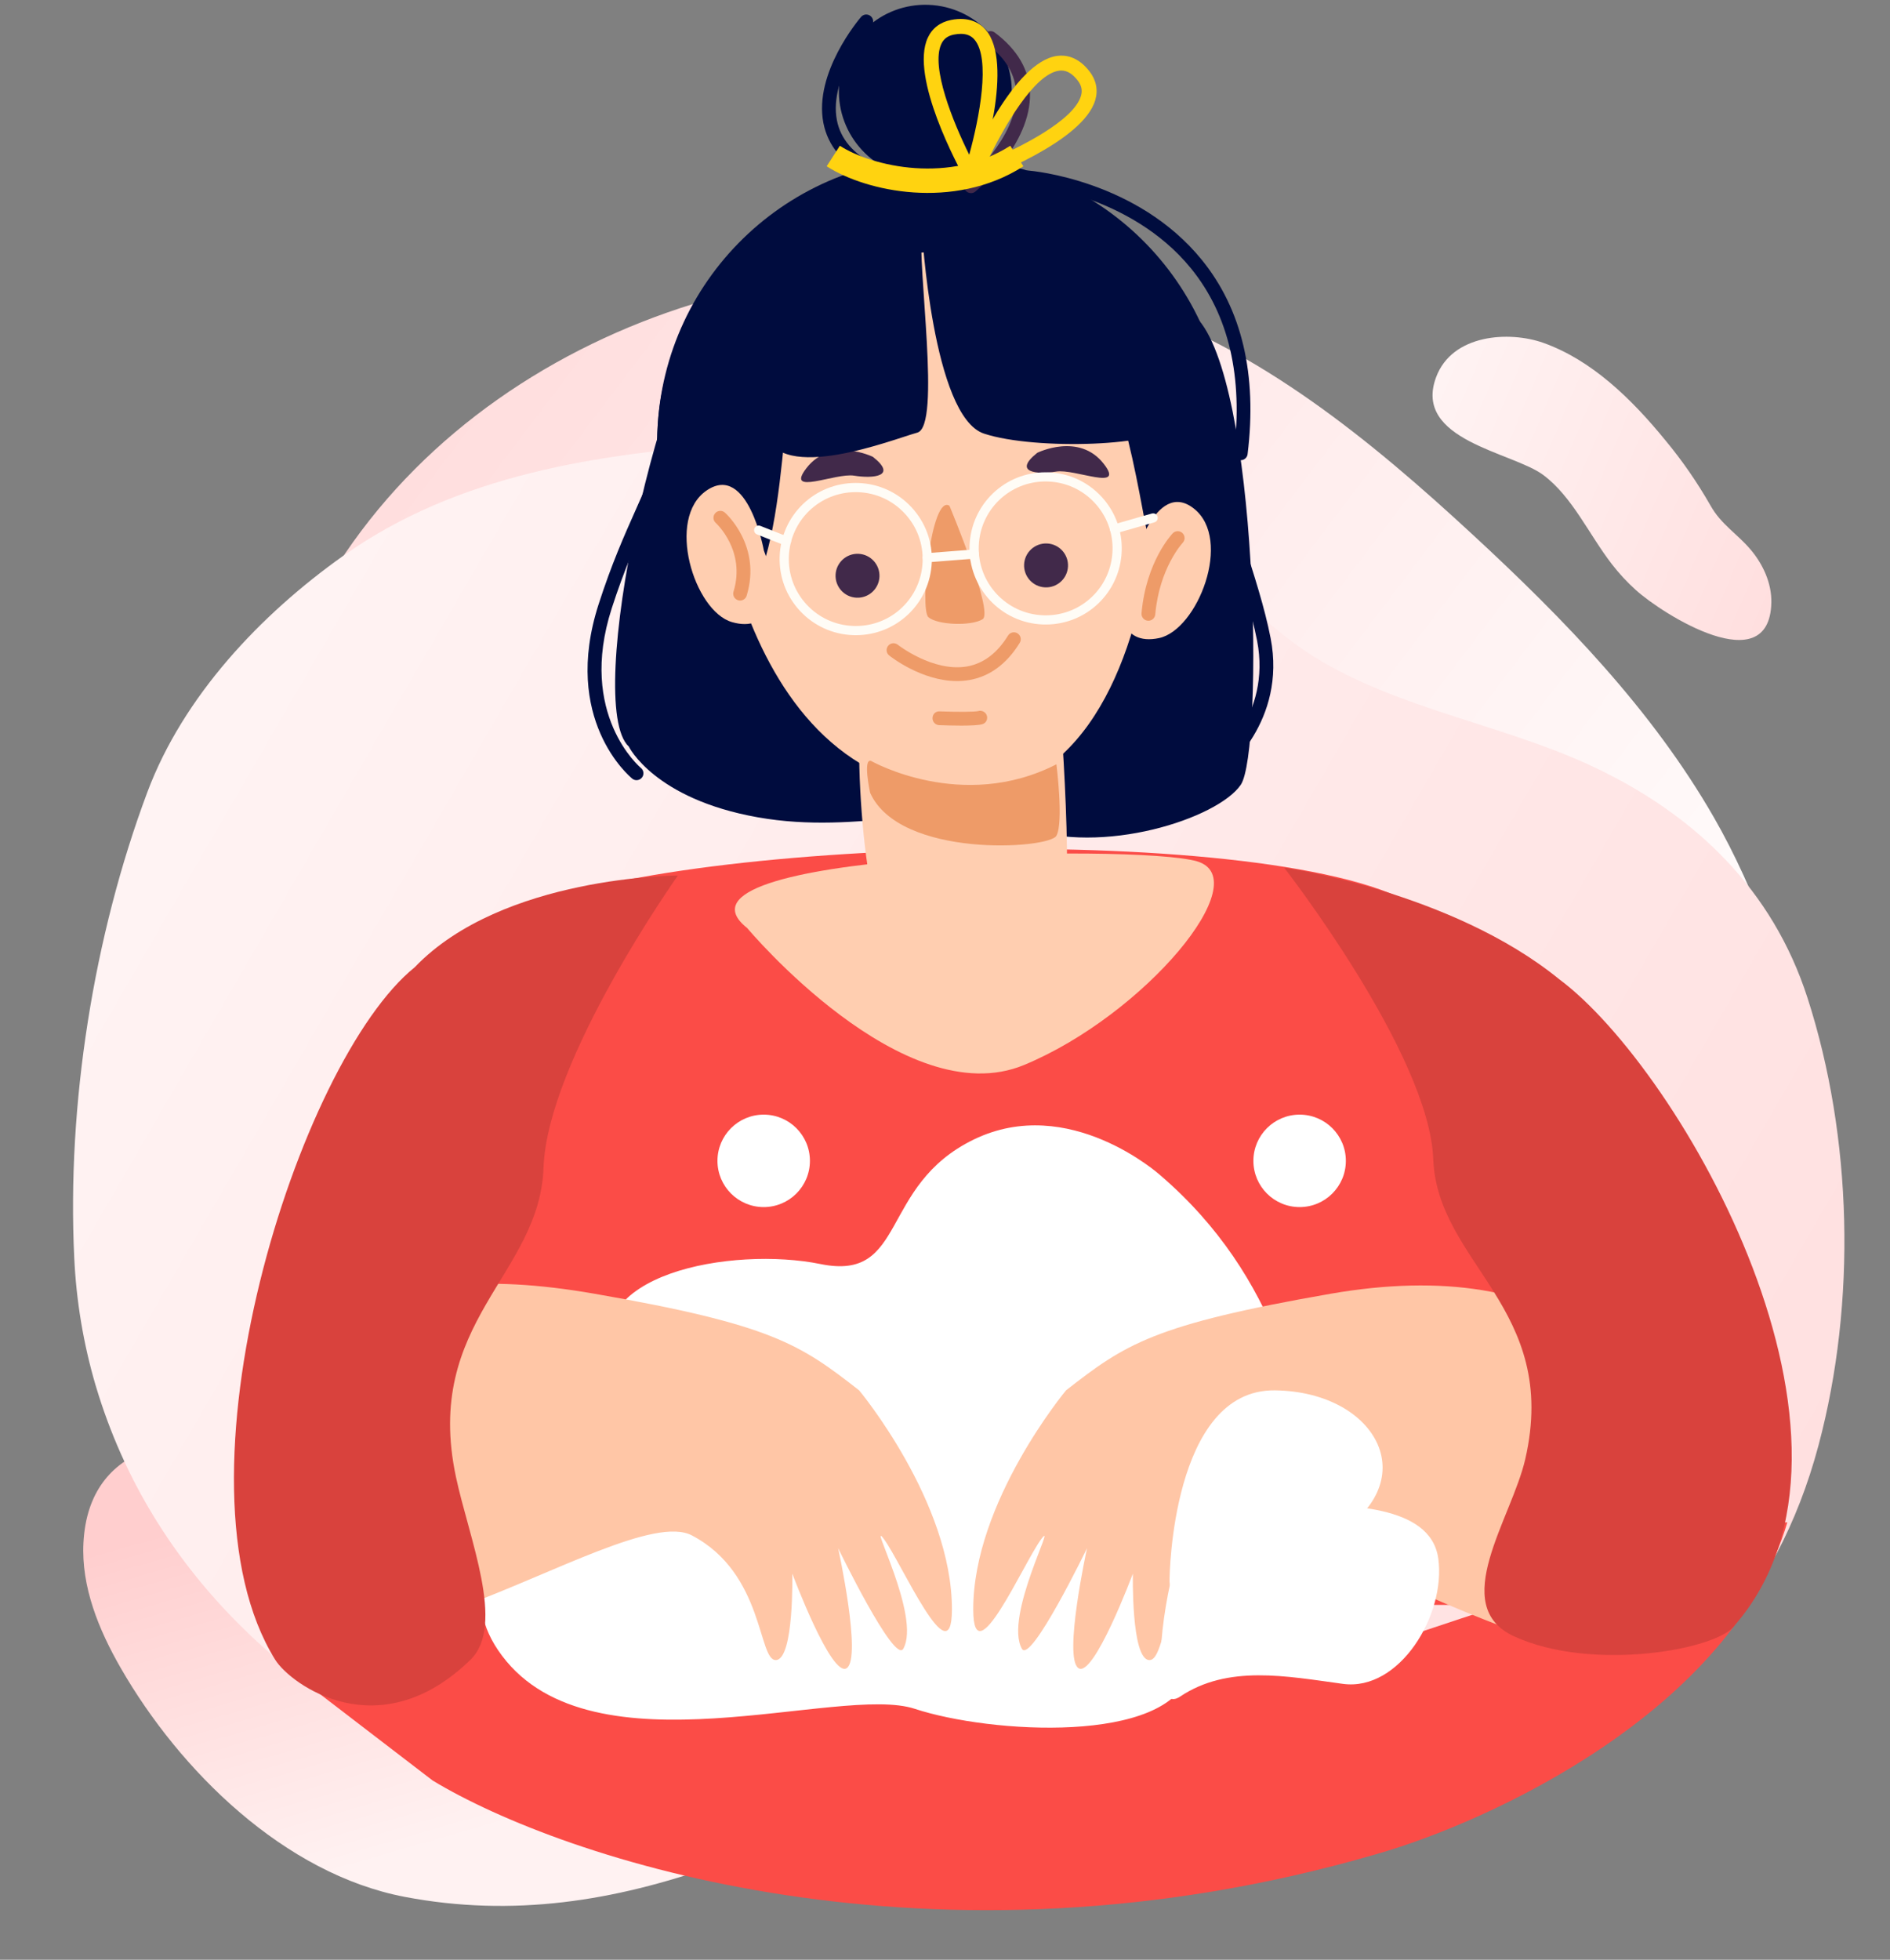 <svg width="300" height="311" viewBox="0 0 300 311" fill="none" xmlns="http://www.w3.org/2000/svg">
<rect x="0" y="0" width="300" height="311" fill="#808080" stroke="none"/>
<path d="M113.504 296.031C97.556 301.682 81.453 304.293 64.277 301.029C45.133 297.391 28.527 281.007 19.145 264.669C15.659 258.6 12.883 251.819 13.246 244.831C14.09 228.688 29.34 226.885 42.286 229.496C49.583 230.964 56.283 234.306 62.908 237.617C73.906 243.116 86.807 245.821 96.667 253.444C99.975 256.009 102.46 259.091 106.305 260.958C112.285 263.863 119.112 265.235 125.254 267.879C130.499 270.148 136.361 273.881 136.369 279.593C136.369 285.45 130.258 289.183 124.888 291.515C121.087 293.177 117.303 294.692 113.504 296.031Z" fill="url(#paint0_linear)"/>
<path d="M54.801 87.809C80.927 49.308 134.949 33.849 178.738 48.325C199.854 55.309 217.55 69.851 233.872 84.947C248.259 98.252 262.216 112.604 272.041 129.708C278.75 141.384 283.552 155.379 286.942 168.445C292.012 188.009 287.408 213.216 262.118 211.369C256.185 210.936 251.052 208.803 245.503 206.936C241.014 205.423 236.615 206.331 231.954 205.591C220.224 203.734 208.923 199.415 198.237 194.356C176.459 184.038 156.56 170.018 134.163 160.976C115.809 153.575 96.208 149.755 76.418 149.719C68.069 149.706 59.29 150.29 51.822 146.557C33.414 137.347 41.692 112.513 48.567 98.543C50.388 94.822 52.471 91.235 54.801 87.809Z" fill="url(#paint1_linear)"/>
<path d="M259.641 93.621C263.942 97.516 280.841 108.151 281.166 95.671C281.243 92.562 279.833 89.543 277.914 87.266C275.718 84.653 273.229 83.282 271.514 80.237C269.416 76.561 267.028 73.106 264.381 69.917C258.969 63.279 252.65 57.145 244.984 54.413C239.606 52.498 230.502 52.98 227.948 59.871C224.227 69.904 240.138 71.742 244.991 75.398C249.596 78.859 252.204 84.805 255.852 89.531C257.005 91.021 258.273 92.39 259.641 93.621Z" fill="url(#paint2_linear)"/>
<path d="M180.106 81.418C189.216 86.782 196.05 94.811 204.356 101.277C218.185 112.04 237.14 114.242 252.998 121.728C269.169 129.365 281.379 141.234 286.9 158.341C294.032 180.421 294.71 206.68 288.65 229.381C281.977 254.368 266.306 270.966 243.394 282.036C220.494 293.098 195.127 298.261 169.826 299.326C167.385 299.431 164.947 299.487 162.5 299.503C107.536 299.822 34.376 280.475 15.663 221.43C15.492 220.891 15.327 220.351 15.162 219.804C13.234 213.226 12.1 206.441 11.785 199.593C10.608 175.317 14.857 148.521 23.368 125.764C29.093 110.442 41.419 97.487 54.408 88.257C72.658 75.289 94.925 71.979 117.087 70.423C133.498 69.272 151.956 68.851 167.475 75.128C171.836 76.906 176.058 79.009 180.106 81.418Z" fill="url(#paint3_linear)"/>
<path d="M218.385 294.265C147.934 314.75 89.225 294.996 68.677 282.559L49.597 267.927L56.201 256.953L97.298 253.295L165.547 249.637L220.587 260.611L277.828 241.59H283.699C274.893 271.439 236.487 289.144 218.385 294.265Z" fill="#FB4C47"/>
<path d="M73.114 254.688H240.854C240.854 254.688 246.727 158.243 225.357 144.13C203.99 130.02 104.058 132.967 81.91 145.019C59.762 157.074 73.114 254.688 73.114 254.688Z" fill="#FB4C47"/>
<path d="M101.042 123.809C100.797 123.809 100.552 123.73 100.351 123.561C99.887 123.185 89.132 114.132 95.02 95.886C97.075 89.506 99.089 84.989 100.867 80.999C104.07 73.817 106.384 68.629 106.821 57.539C106.847 56.935 107.317 56.483 107.958 56.486C108.561 56.513 109.031 57.02 109.007 57.623C108.55 69.136 106.043 74.764 102.866 81.888C101.109 85.828 99.121 90.29 97.095 96.557C91.665 113.398 101.63 121.789 101.732 121.871C102.199 122.252 102.271 122.94 101.887 123.407C101.671 123.672 101.356 123.809 101.042 123.809Z" fill="#000C3E"/>
<path d="M160.583 14.992C160.301 22.564 153.932 28.469 146.36 28.186C138.791 27.904 132.883 21.535 133.165 13.966C133.451 6.394 139.817 0.486 147.389 0.768C154.958 1.054 160.866 7.42 160.583 14.992Z" fill="#000C3E"/>
<path d="M99.813 118.48C99.813 118.48 103.838 126.781 120.271 129.699C136.706 132.619 149.604 126.673 162.291 131.275C174.978 135.875 193.309 129.879 196.943 124.548C200.575 119.218 199.814 60.181 189.811 50.28C179.805 40.382 127.388 32.119 116.03 43.702C104.671 55.288 92.608 111.832 99.813 118.48Z" fill="#000C3E"/>
<path d="M194.699 71.903C193.764 96.853 172.781 116.322 147.832 115.387C122.883 114.451 103.413 93.469 104.348 68.516C105.284 43.567 126.267 24.1 151.216 25.036C176.165 25.968 195.635 46.954 194.699 71.903Z" fill="#000C3E"/>
<path d="M168.067 109.703C168.067 109.703 171.003 144.909 168.067 148.82C165.132 152.732 146.552 149.799 141.664 148.82C136.773 147.844 134.817 109.703 137.749 109.703C140.684 109.703 167.505 101.854 168.067 109.703Z" fill="#FFCEB0"/>
<path d="M112.614 68.515C112.614 68.515 114.473 123.389 151.571 125.759C188.671 128.126 188.633 50.812 175.208 43.458C161.781 36.105 105.755 37.483 112.614 68.515Z" fill="#FFCEB0"/>
<path d="M150.705 80.262C150.705 80.262 157.79 97.152 155.966 98.271C154.144 99.391 148.807 99.189 147.371 97.948C145.934 96.706 147.808 78.373 150.705 80.262Z" fill="#EE9B68"/>
<path d="M139.595 91.54C139.502 93.464 137.867 94.945 135.943 94.852C134.022 94.758 132.539 93.123 132.632 91.2C132.725 89.279 134.36 87.795 136.284 87.888C138.205 87.982 139.688 89.617 139.595 91.54Z" fill="#41294A"/>
<path d="M169.522 89.899C169.428 91.823 167.793 93.303 165.87 93.21C163.949 93.117 162.465 91.482 162.558 89.558C162.652 87.637 164.287 86.154 166.211 86.247C168.131 86.34 169.615 87.975 169.522 89.899Z" fill="#41294A"/>
<path d="M141.825 39.251C141.825 39.251 128.522 45.684 125.993 57.759C123.46 69.837 124.771 100.759 110.676 99.339C110.676 99.339 83.386 38.144 141.825 39.251Z" fill="#000C3E"/>
<path d="M148.836 39.514C147.629 40.38 162.552 40.342 171.084 50.686C179.618 61.027 181.643 86.877 182.961 87.355C184.281 87.836 189.551 55.326 180.195 45.559C170.842 35.792 155.703 34.597 148.836 39.514Z" fill="#000C3E"/>
<path d="M138.265 120.755C138.265 120.755 152.699 128.962 167.686 121.291C167.686 121.291 168.852 130.504 167.686 132.629C166.52 134.754 142.783 136.272 138.111 125.8C138.111 125.8 136.916 120.3 138.265 120.755Z" fill="#EE9B68"/>
<path d="M179.762 89.56C179.762 89.56 183.315 75.823 189.509 80.711C195.706 85.602 190.101 99.957 183.977 101.259C177.853 102.562 176.379 96.643 179.762 89.56Z" fill="#FFCEB0"/>
<path d="M121.25 87.367C121.25 87.367 118.734 73.403 112.191 77.816C105.648 82.226 110.162 96.962 116.172 98.72C122.182 100.474 124.091 94.683 121.25 87.367Z" fill="#FFCEB0"/>
<path d="M164.647 71.859C164.647 71.859 171.287 68.554 175.21 73.623C178.661 78.076 170.634 74.342 167.632 74.838C164.632 75.333 160.695 74.992 164.647 71.859Z" fill="#41294A"/>
<path d="M138.554 72.499C138.554 72.499 131.903 69.217 127.998 74.3C124.564 78.765 132.576 75.002 135.579 75.486C138.581 75.973 142.518 75.617 138.554 72.499Z" fill="#41294A"/>
<path d="M135.82 78.099C130.09 78.099 125.432 82.59 125.214 88.326C125.109 91.159 126.115 93.867 128.044 95.948C129.973 98.026 132.597 99.23 135.433 99.335L135.841 99.343C141.574 99.343 146.231 94.852 146.447 89.119C146.555 86.286 145.549 83.575 143.62 81.497C141.69 79.416 139.064 78.212 136.228 78.107L135.82 78.099ZM135.841 100.801L135.377 100.792C132.154 100.673 129.169 99.303 126.974 96.939C124.78 94.572 123.637 91.494 123.757 88.268C124.004 81.751 129.303 76.641 135.82 76.641L136.284 76.65C139.507 76.769 142.492 78.139 144.687 80.503C146.881 82.873 148.024 85.948 147.904 89.177C147.66 95.694 142.361 100.801 135.841 100.801Z" fill="#FFFCF6"/>
<path d="M165.964 76.406C160.233 76.406 155.576 80.897 155.357 86.633C155.139 92.486 159.723 97.426 165.576 97.642L165.984 97.651C171.714 97.651 176.372 93.159 176.59 87.423C176.695 84.59 175.69 81.883 173.76 79.802C171.831 77.723 169.208 76.52 166.372 76.415L165.964 76.406ZM165.984 99.108L165.521 99.099C158.863 98.852 153.652 93.232 153.9 86.575C154.148 80.058 159.446 74.949 165.964 74.949L166.427 74.957C169.651 75.077 172.635 76.447 174.83 78.811C177.025 81.177 178.167 84.255 178.048 87.482C177.8 93.999 172.501 99.108 165.984 99.108Z" fill="#FFFCF6"/>
<path d="M124.843 86.604C124.755 86.604 124.662 86.587 124.574 86.552L120.159 84.809C119.783 84.66 119.599 84.238 119.748 83.865C119.896 83.489 120.313 83.308 120.692 83.454L125.111 85.2C125.487 85.345 125.667 85.771 125.519 86.144C125.405 86.43 125.134 86.604 124.843 86.604Z" fill="#FFFCF6"/>
<path d="M176.9 84.677C176.585 84.677 176.291 84.47 176.201 84.146C176.09 83.761 176.314 83.359 176.702 83.249L182.84 81.491C183.234 81.383 183.633 81.605 183.741 81.992C183.852 82.38 183.627 82.782 183.24 82.893L177.098 84.648C177.034 84.668 176.964 84.677 176.9 84.677Z" fill="#FFFCF6"/>
<path d="M146.325 36.371C146.325 36.371 147.998 66.115 156.197 68.814C164.396 71.515 184.554 70.775 185.527 67.522C186.501 64.267 169.896 38.087 157.981 33.89C137.086 26.528 119.05 60.501 121.434 68.685C123.818 76.873 141.772 69.708 145.602 68.656C149.435 67.604 145.559 42.249 146.325 36.371Z" fill="#000C3E"/>
<path d="M147.18 89.237C146.801 89.237 146.483 88.946 146.454 88.567C146.422 88.165 146.722 87.815 147.122 87.783L154.601 87.2C155.038 87.13 155.356 87.471 155.382 87.867C155.414 88.269 155.117 88.619 154.714 88.651L147.238 89.234C147.218 89.237 147.197 89.237 147.18 89.237Z" fill="#FFFCF6"/>
<path d="M138.306 28.206C138.134 28.206 137.965 28.165 137.805 28.084C133.794 26.014 131.401 23.129 130.696 19.509C129.148 11.563 136.365 3.047 136.674 2.688C137.07 2.225 137.755 2.172 138.216 2.572C138.673 2.965 138.726 3.653 138.332 4.111C138.262 4.192 131.495 12.193 132.844 19.095C133.415 22.024 135.424 24.394 138.807 26.142C139.344 26.419 139.554 27.078 139.277 27.614C139.084 27.99 138.703 28.206 138.306 28.206Z" fill="#000C3E"/>
<path d="M154.125 30.648C153.816 30.648 153.504 30.514 153.289 30.254C152.901 29.794 152.962 29.106 153.426 28.718C153.504 28.648 161.499 21.866 161.301 14.836C161.22 11.854 159.628 9.187 156.577 6.908C156.093 6.547 155.994 5.862 156.355 5.378C156.719 4.891 157.398 4.798 157.885 5.156C161.499 7.858 163.388 11.096 163.487 14.784C163.709 22.875 155.189 30.091 154.825 30.394C154.621 30.566 154.373 30.648 154.125 30.648Z" fill="#41294A"/>
<path d="M193.302 122.886C192.976 122.886 192.652 122.741 192.437 122.464C192.066 121.986 192.151 121.301 192.629 120.931C193.005 120.636 201.854 113.577 199.54 101.685C198.633 97.028 196.972 91.872 195.208 86.412C192.139 76.902 188.965 67.065 188.91 57.569C188.907 56.966 189.394 56.473 189.997 56.47H190.003C190.603 56.47 191.093 56.957 191.096 57.558C191.148 66.715 194.27 76.389 197.286 85.742C199.07 91.265 200.755 96.48 201.685 101.268C204.261 114.507 194.389 122.333 193.97 122.659C193.769 122.813 193.535 122.886 193.302 122.886Z" fill="#000C3E"/>
<path d="M196.946 73.033C196.902 73.033 196.858 73.03 196.812 73.024C196.214 72.951 195.789 72.406 195.862 71.806C197.336 59.797 195.048 49.972 189.056 42.604C179.403 30.733 163.226 29.255 163.063 29.246C162.463 29.194 162.017 28.666 162.063 28.063C162.116 27.465 162.655 27.014 163.244 27.066C163.943 27.121 180.487 28.616 190.738 41.208C197.127 49.054 199.581 59.442 198.03 72.074C197.963 72.625 197.491 73.033 196.946 73.033Z" fill="#000C3E"/>
<path d="M152.583 115.152C151.353 115.152 150.047 115.112 149.068 115.077C148.464 115.05 147.995 114.543 148.019 113.94C148.039 113.337 148.502 112.85 149.152 112.891C151.668 112.99 154.716 113.001 155.27 112.841C155.839 112.681 156.454 112.987 156.637 113.549C156.818 114.109 156.55 114.704 155.999 114.902C155.468 115.091 154.084 115.152 152.583 115.152Z" fill="#EE9B68"/>
<path d="M117.474 95.305C117.369 95.305 117.261 95.291 117.156 95.256C116.576 95.081 116.253 94.472 116.431 93.895C118.418 87.363 113.659 83.026 113.612 82.982C113.163 82.583 113.122 81.889 113.525 81.438C113.924 80.986 114.615 80.945 115.069 81.35C115.308 81.563 120.913 86.678 118.517 94.53C118.378 95.002 117.943 95.305 117.474 95.305Z" fill="#EE9B68"/>
<path d="M182.284 98.508C182.252 98.508 182.223 98.508 182.188 98.505C181.587 98.45 181.142 97.922 181.194 97.319C181.914 89.126 185.98 84.806 186.152 84.626C186.572 84.194 187.256 84.183 187.694 84.597C188.131 85.01 188.145 85.701 187.732 86.138C187.694 86.179 184.021 90.129 183.374 97.511C183.322 98.08 182.844 98.508 182.284 98.508Z" fill="#EE9B68"/>
<path d="M118.598 147.273C118.598 147.273 143.416 176.944 162.556 169.004C181.694 161.065 199.625 139.543 190.003 136.687C180.382 133.833 103.552 135.334 118.598 147.273Z" fill="#FFCEB0"/>
<path d="M184.147 186.481C184.147 186.481 169.684 173.494 154.563 180.836C139.442 188.175 144.044 203.421 130.237 200.597C116.431 197.773 91.414 202.04 97.366 216.972C103.318 231.903 65.247 243.585 79.709 262.784C94.171 281.98 133.207 267.223 145.201 271.178C157.192 275.13 185.461 276.824 188.749 265.529C192.036 254.238 213.074 252.545 209.787 237.864C206.499 223.183 203.211 202.856 184.147 186.481Z" fill="white"/>
<path d="M136.372 220.641C136.372 220.641 151.138 238.371 151.1 255.436C151.077 266.302 143.079 247.989 140.333 244.282C137.591 240.577 146.247 256.538 143.379 261.647C141.977 264.148 133.038 245.686 133.038 245.686C133.038 245.686 136.833 263.031 134.414 264.716C131.997 266.404 125.76 249.723 125.76 249.723C125.76 249.723 126.052 263.273 123.178 263.442C120.307 263.611 121.339 249.685 109.811 243.655C98.281 237.624 45.762 279.362 44.514 245.156C43.267 210.95 58.677 199.099 94.372 205.31C122.542 210.212 126.987 213.319 136.372 220.641Z" fill="#FFC6A6"/>
<path d="M169.211 220.641C169.211 220.641 154.446 238.371 154.483 255.436C154.507 266.302 162.505 247.989 165.25 244.282C167.993 240.577 159.336 256.538 162.204 261.647C163.606 264.148 172.546 245.686 172.546 245.686C172.546 245.686 168.751 263.031 171.17 264.716C173.586 266.404 179.823 249.723 179.823 249.723C179.823 249.723 179.532 263.273 182.406 263.442C185.277 263.611 184.245 249.685 195.772 243.655C207.303 237.624 266.484 283.463 267.732 249.257C268.976 215.051 246.907 199.099 211.211 205.31C183.041 210.212 178.596 213.319 169.211 220.641Z" fill="#FFC6A6"/>
<path d="M185.647 250.455C185.647 250.455 185.962 220.446 202.362 220.641C218.763 220.839 226.56 235.497 211.124 244.142C195.688 252.79 185.213 256.313 185.647 250.455Z" fill="white"/>
<path d="M198.022 231.768C198.022 231.768 200.642 237.868 206.83 238.48C213.015 239.092 227.078 238.48 228.302 247.347C229.523 256.213 222.173 268.44 213.161 267.219C204.151 265.994 194.9 264.155 187.302 269.247C179.703 274.339 187.308 228.113 198.022 231.768Z" fill="white"/>
<path d="M213.627 184.221C213.627 188.272 210.342 191.557 206.291 191.557C202.236 191.557 198.952 188.272 198.952 184.221C198.952 180.17 202.236 176.885 206.291 176.885C210.342 176.885 213.627 180.17 213.627 184.221Z" fill="white"/>
<path d="M128.558 184.221C128.558 188.272 125.273 191.557 121.222 191.557C117.167 191.557 113.883 188.272 113.883 184.221C113.883 180.17 117.167 176.885 121.222 176.885C125.273 176.885 128.558 180.17 128.558 184.221Z" fill="white"/>
<path d="M151.902 108.082C146.3 108.082 141.372 104.208 141.144 104.022C140.669 103.649 140.593 102.961 140.969 102.489C141.343 102.019 142.03 101.938 142.503 102.314C142.561 102.358 148.102 106.692 153.494 105.762C156.094 105.304 158.282 103.658 160.002 100.865C160.32 100.349 160.999 100.186 161.506 100.507C162.022 100.824 162.179 101.498 161.865 102.011C159.801 105.363 157.108 107.35 153.861 107.916C153.202 108.029 152.549 108.082 151.902 108.082Z" fill="#EE9B68"/>
<path d="M107.605 138.939C107.605 138.939 86.879 168.135 86.275 185.293C85.671 202.451 67.121 209.687 72.378 234.408C74.451 244.142 80.275 257.938 74.691 263.381C60.143 277.56 46.099 267.285 43.676 263.381C26.152 235.137 47.368 168.357 65.829 153.497C79.755 138.939 107.605 138.939 107.605 138.939Z" fill="#D9423D"/>
<path d="M203.817 137.674C203.817 137.674 226.862 167.269 227.498 183.917C228.133 200.565 247.626 207.587 242.101 231.573C239.923 241.018 229.788 254.853 240.347 259.685C252.847 265.404 272.796 261.726 275.343 257.938C300.661 228.822 266.892 169.815 247.492 155.397C230.402 141.472 203.817 137.674 203.817 137.674Z" fill="#D9423D"/>
<path d="M152.515 5.373C152.174 5.373 151.804 5.412 151.403 5.492C150.426 5.688 149.792 6.163 149.412 6.987C147.717 10.655 151.291 19.393 153.845 24.555C155.422 18.829 157.313 9.256 154.641 6.24C154.127 5.66 153.426 5.373 152.515 5.373ZM154.142 28.864C153.717 28.864 153.32 28.635 153.11 28.256C152.207 26.637 144.374 12.257 147.265 5.996C147.96 4.49 149.231 3.513 150.94 3.172C153.851 2.592 155.524 3.668 156.412 4.671C161.054 9.912 155.873 26.21 155.268 28.051C155.12 28.497 154.724 28.814 154.256 28.858C154.218 28.862 154.18 28.864 154.142 28.864Z" fill="#FFD310"/>
<path d="M168.461 11.191C168.349 11.191 168.235 11.198 168.122 11.215C164.125 11.747 159.295 20.225 156.741 25.588C162.05 23.353 170.469 19.084 171.587 15.202C171.839 14.328 171.67 13.555 171.059 12.767C170.237 11.709 169.385 11.191 168.461 11.191ZM154.472 28.938C154.153 28.938 153.842 28.811 153.617 28.573C153.291 28.233 153.198 27.734 153.379 27.3C154.126 25.512 160.868 9.796 167.809 8.87C169.139 8.693 171.106 8.971 172.926 11.315C173.996 12.691 174.32 14.262 173.86 15.856C171.95 22.482 156.617 28.233 154.876 28.868C154.744 28.916 154.608 28.938 154.472 28.938Z" fill="#FFD310"/>
<path d="M132.264 24.76C138.01 28.454 151.143 31.327 161.404 24.76" stroke="#FFD310" stroke-width="3.87"/>
<defs>
<linearGradient id="paint0_linear" x1="11.831" y1="247.06" x2="28.377" y2="304.513" gradientUnits="userSpaceOnUse">
<stop stop-color="#FFCECE"/>
<stop offset="1" stop-color="#FFF2F2"/>
</linearGradient>
<linearGradient id="paint1_linear" x1="44.73" y1="52.37" x2="261.967" y2="217.23" gradientUnits="userSpaceOnUse">
<stop stop-color="#FFDADA"/>
<stop offset="1" stop-color="white"/>
</linearGradient>
<linearGradient id="paint2_linear" x1="281.605" y1="95.452" x2="218.067" y2="68.314" gradientUnits="userSpaceOnUse">
<stop stop-color="#FFDFDF"/>
<stop offset="1" stop-color="#FFF5F5"/>
</linearGradient>
<linearGradient id="paint3_linear" x1="267.263" y1="274.414" x2="11.837" y2="126.498" gradientUnits="userSpaceOnUse">
<stop stop-color="#FFE0E0"/>
<stop offset="1" stop-color="#FFF4F4"/>
</linearGradient>
</defs>
</svg>
